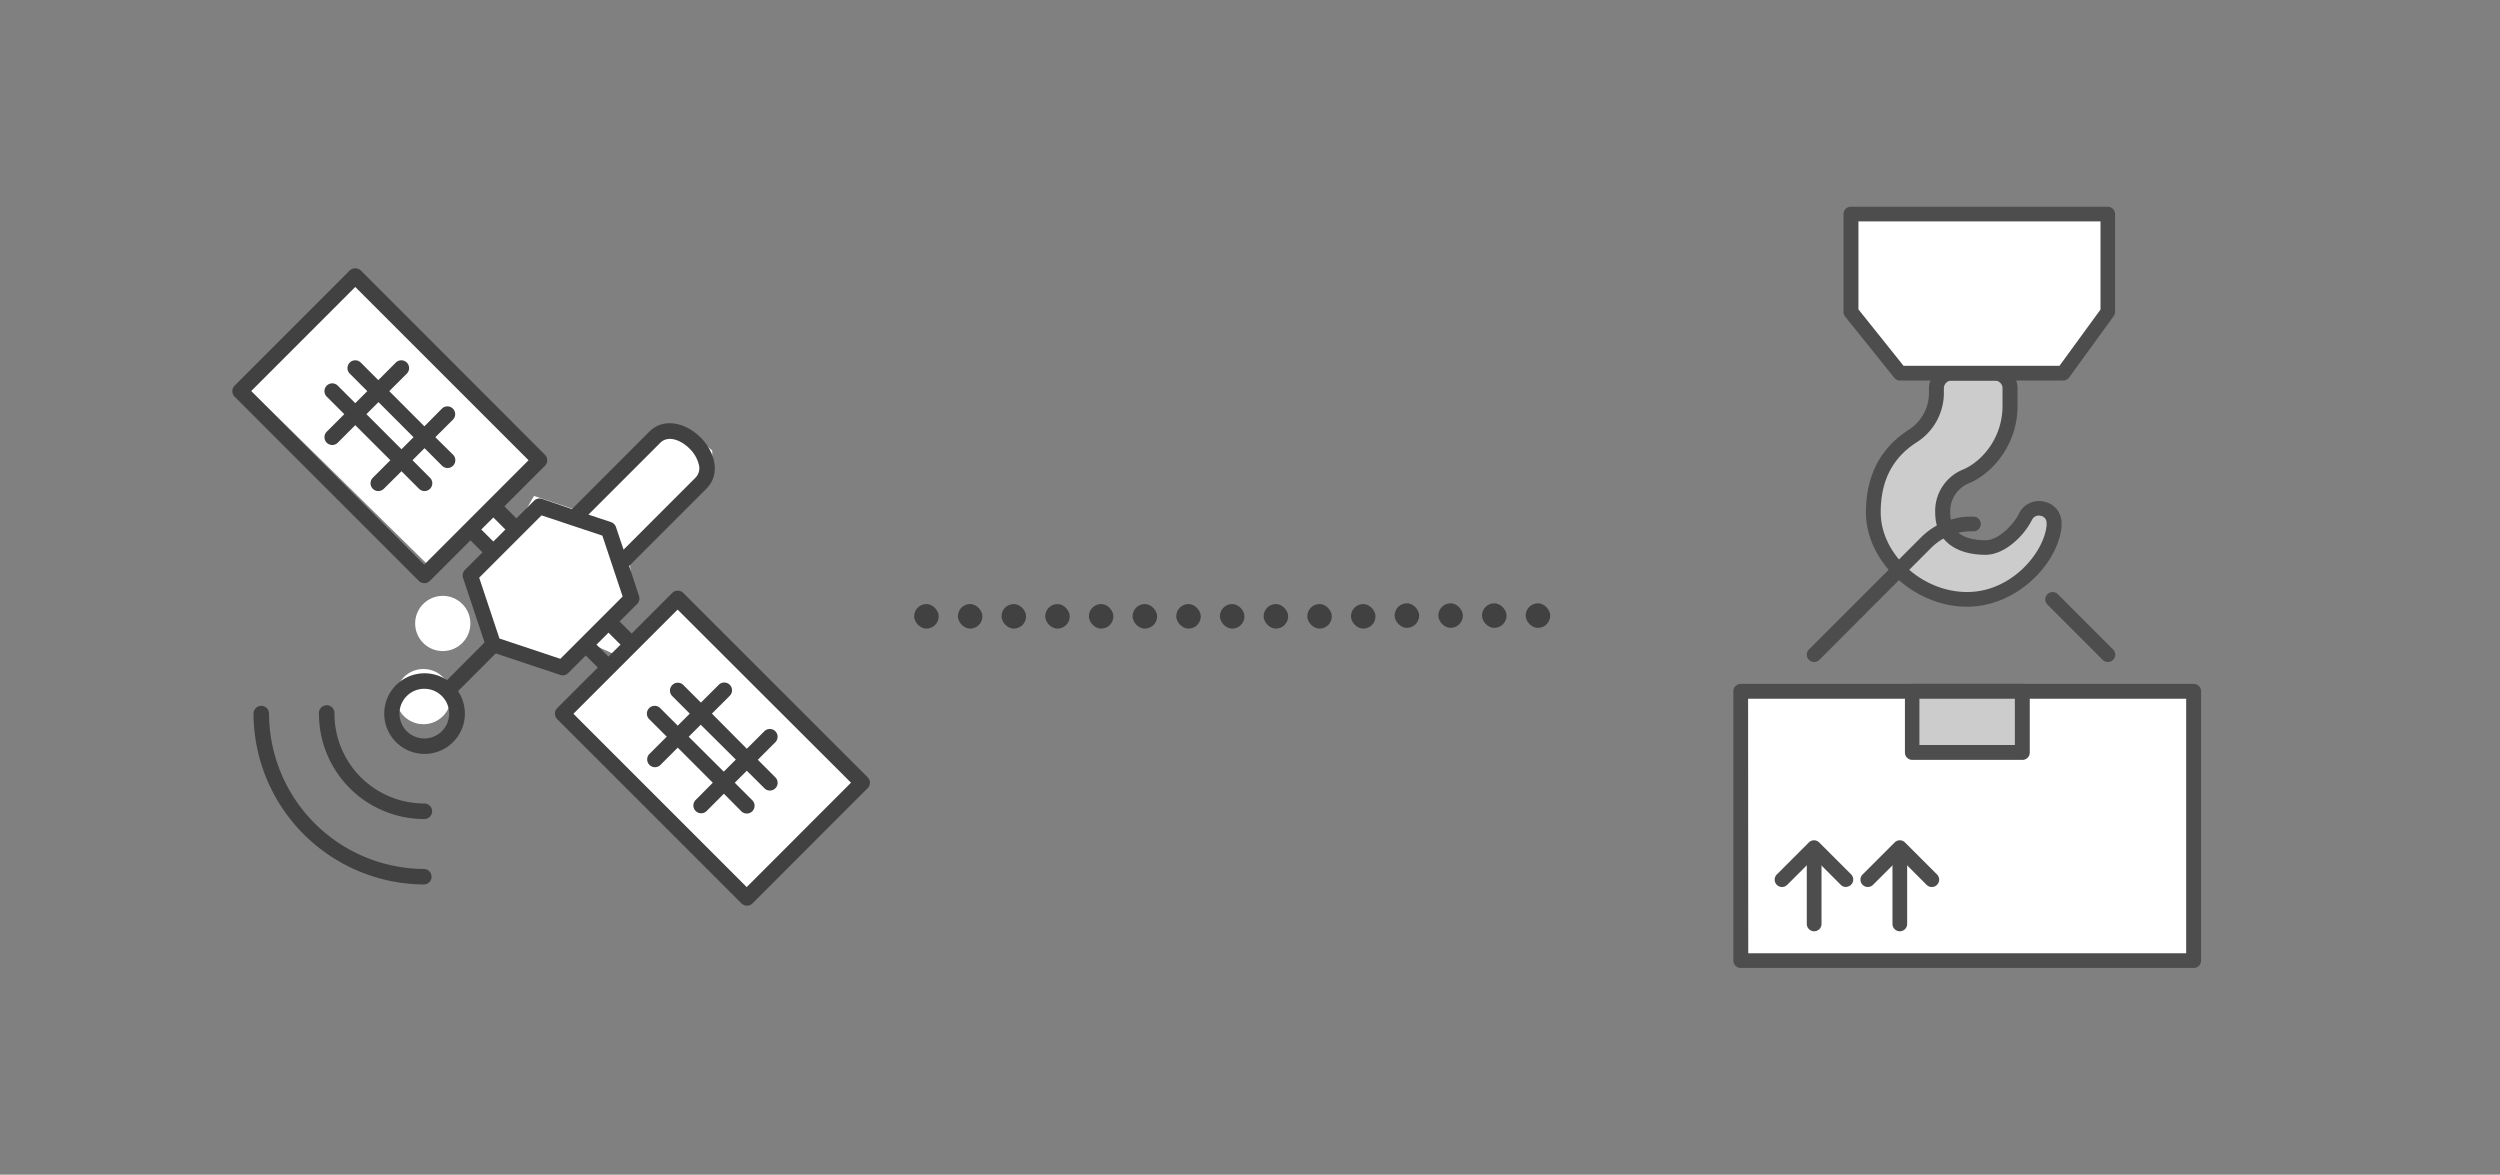 <svg id="Layer_2" data-name="Layer 2" xmlns="http://www.w3.org/2000/svg" width="604" height="283.8" viewBox="0 0 604 283.8">
  <rect x="0" y="0" width="604" height="283.8" fill="#808080" stroke="none"/>
  <defs>
    <style>
      .cls-1 {
        fill: #fff;
      }

      .cls-2 {
        fill: #414141;
      }

      .cls-3 {
        fill: #ccc;
      }

      .cls-4 {
        fill: #4d4d4d;
      }
    </style>
  </defs>
  <title>icons</title>
  <g>
    <circle class="cls-1" cx="106.97" cy="150.63" r="6.67"/>
    <g>
      <circle class="cls-1" cx="102.3" cy="168.3" r="6.67"/>
      <polygon class="cls-1" points="59.3 93.14 85.83 68.15 129.97 109.81 119.3 121.47 124.97 126.81 129.02 119.82 138.97 123.14 160.63 103.14 167.3 104.81 172.08 108.86 172.08 113.81 151.97 134.14 152.63 140.64 146.97 150.14 152.97 155.47 163.63 144.14 207.3 186.47 207.9 190.94 180.63 215.47 136.63 171.47 149.3 158.47 141.97 155.14 137.24 161.44 119.72 156.69 113.97 137.14 119.63 131.14 112.63 126.47 104.4 137.47 59.3 93.14"/>
      <g>
        <path class="cls-2" d="M165.07,143.25a1.89,1.89,0,0,0-2.66,0l-9.8,9.81-2.91-2.91,4.24-4.24a1.87,1.87,0,0,0,.45-1.92L152,136.74l18.65-18.65c3.61-3.62,2-9-1.39-12.4s-8.78-5-12.4-1.39L138.19,123,131,120.54A1.92,1.92,0,0,0,129,121l-4.24,4.24-2.9-2.91,9.8-9.8a1.88,1.88,0,0,0,0-2.66L87.16,65.34a2,2,0,0,0-2.66,0L56.68,93.17a1.89,1.89,0,0,0,0,2.66l44.52,44.52a1.87,1.87,0,0,0,1.33.55,1.83,1.83,0,0,0,1.32-.55l9.81-9.8,2.91,2.9-4.24,4.24a1.89,1.89,0,0,0-.46,1.93l5.2,15.59L108,164.32a9.74,9.74,0,1,0,2.66,2.66l9.11-9.12,15.59,5.21a1.88,1.88,0,0,0,1.92-.46l4.24-4.24,2.91,2.91-9.81,9.8a1.89,1.89,0,0,0,0,2.66l44.52,44.52a1.88,1.88,0,0,0,2.66,0l27.82-27.83a1.86,1.86,0,0,0,0-2.65Zm-58.31,33.4a6,6,0,1,1,0-8.48A6,6,0,0,1,106.76,176.65ZM159.5,107c1.95-1.95,5.05-.65,7.09,1.38a8.1,8.1,0,0,1,2.26,3.92,3.26,3.26,0,0,1-.88,3.17l-17.32,17.33-1.83-5.46a1.91,1.91,0,0,0-1.18-1.19l-5.47-1.82Zm-57,29.41L60.67,94.5,85.83,69.33l41.87,41.86Zm13.78-8.48,2.91-2.91,2.91,2.91-2.91,2.91Zm19.1,31.24-14.71-4.9-4.9-14.7,15.06-15.06,14.7,4.9,4.9,14.71Zm8.73-3.42,2.9-2.9,2.91,2.9L147,158.63Zm36.29,58.57-41.86-41.87,25.17-25.17L205.6,189.1Z"/>
        <path class="cls-2" d="M104.4,196a1.88,1.88,0,0,0-1.87-1.88,21.68,21.68,0,0,1-21.72-21.72,1.88,1.88,0,1,0-3.75,0,25.44,25.44,0,0,0,25.47,25.48A1.88,1.88,0,0,0,104.4,196Z"/>
        <path class="cls-2" d="M65,172.41a1.88,1.88,0,0,0-1.88-1.88h0a1.89,1.89,0,0,0-1.87,1.89,41.42,41.42,0,0,0,41.27,41.27h0a1.88,1.88,0,0,0,0-3.75A37.64,37.64,0,0,1,65,172.41Z"/>
        <path class="cls-2" d="M162.41,165.52a1.88,1.88,0,0,0,0,2.65l4.24,4.24-2.91,2.91-4.24-4.24a1.88,1.88,0,0,0-2.66,2.66l4.24,4.24-4.24,4.24a1.88,1.88,0,0,0,2.66,2.65l4.24-4.24,8.47,8.48L168,193.35a1.88,1.88,0,0,0,2.66,2.65l4.23-4.24L179.1,196a1.88,1.88,0,0,0,2.66,0,1.88,1.88,0,0,0,0-2.65l-4.24-4.24,2.91-2.91,4.24,4.23A1.85,1.85,0,0,0,186,191a1.83,1.83,0,0,0,1.32-.55,1.86,1.86,0,0,0,0-2.65l-4.23-4.24,4.23-4.24a1.87,1.87,0,0,0-2.65-2.65l-4.24,4.23L172,172.41l4.24-4.24a1.88,1.88,0,1,0-2.66-2.65l-4.24,4.23-4.23-4.23A1.87,1.87,0,0,0,162.41,165.52Zm15.37,18-2.92,2.91L166.39,178l2.91-2.91Z"/>
        <path class="cls-2" d="M105.18,105.63l4.24-4.24a1.88,1.88,0,0,0-2.66-2.66L102.53,103,94.05,94.5l4.24-4.24a1.88,1.88,0,0,0-2.66-2.66L91.4,91.84,87.16,87.6a1.88,1.88,0,0,0-2.66,2.66l4.24,4.24-2.91,2.91L81.6,93.17a1.88,1.88,0,0,0-2.66,2.66l4.24,4.23-4.24,4.24a1.89,1.89,0,0,0,0,2.66,1.88,1.88,0,0,0,2.66,0l4.23-4.24,8.48,8.47-4.24,4.24a1.89,1.89,0,0,0,0,2.66,1.88,1.88,0,0,0,2.66,0L97,113.85l4.24,4.24a1.87,1.87,0,0,0,1.33.55,1.83,1.83,0,0,0,1.32-.55,1.87,1.87,0,0,0,0-2.66l-4.23-4.24,2.91-2.91,4.23,4.24a1.88,1.88,0,0,0,2.66,0,1.89,1.89,0,0,0,0-2.66ZM97,108.54l-8.47-8.48,2.91-2.91,8.47,8.48Z"/>
      </g>
    </g>
  </g>
  <g>
    <rect class="cls-2" x="220.86" y="145.94" width="5.93" height="5.93" rx="2.96" ry="2.96"/>
    <rect class="cls-2" x="231.42" y="145.94" width="5.93" height="5.93" rx="2.96" ry="2.96"/>
    <rect class="cls-2" x="241.97" y="145.94" width="5.93" height="5.93" rx="2.96" ry="2.96"/>
    <rect class="cls-2" x="252.52" y="145.94" width="5.93" height="5.93" rx="2.96" ry="2.96"/>
    <rect class="cls-2" x="263.07" y="145.94" width="5.93" height="5.93" rx="2.96" ry="2.96"/>
    <rect class="cls-2" x="273.63" y="145.94" width="5.93" height="5.93" rx="2.96" ry="2.96"/>
    <rect class="cls-2" x="284.18" y="145.94" width="5.93" height="5.93" rx="2.96" ry="2.96"/>
    <rect class="cls-2" x="294.73" y="145.94" width="5.93" height="5.93" rx="2.96" ry="2.96"/>
    <rect class="cls-2" x="305.29" y="145.94" width="5.93" height="5.93" rx="2.96" ry="2.96"/>
    <rect class="cls-2" x="315.84" y="145.94" width="5.93" height="5.93" rx="2.96" ry="2.96"/>
    <rect class="cls-2" x="326.39" y="145.94" width="5.93" height="5.93" rx="2.96" ry="2.96"/>
    <rect class="cls-2" x="336.94" y="145.76" width="5.93" height="5.93" rx="2.96" ry="2.96"/>
    <rect class="cls-2" x="347.5" y="145.76" width="5.93" height="5.93" rx="2.96" ry="2.96"/>
    <rect class="cls-2" x="358.05" y="145.76" width="5.93" height="5.93" rx="2.96" ry="2.96"/>
    <rect class="cls-2" x="368.6" y="145.76" width="5.93" height="5.93" rx="2.96" ry="2.96"/>
  </g>
  <g>
    <g>
      <path class="cls-3" d="M496.25,126.24c-.07-3.66-5.25-4.71-6.88-1.42-1.75,3.54-6,7.48-9.6,7.48-4.69,0-10.42-1.56-10.42-8.34a9.06,9.06,0,0,1,5.79-8.91c5.19-2.26,10.47-8.6,10.47-17V93.81A3.65,3.65,0,0,0,482,90.16H471.53a3.65,3.65,0,0,0-3.66,3.65v1.32A12.32,12.32,0,0,1,462,105.4q-9.45,6.13-9.43,18.38c0,11.46,11.32,21,22.66,21s20.15-9.92,21-17.55A9.15,9.15,0,0,0,496.25,126.24Z"/>
      <path class="cls-4" d="M475.24,146.58c-12.79,0-24.43-10.87-24.43-22.8,0-8.78,3.44-15.46,10.23-19.87a10.59,10.59,0,0,0,5-8.78V93.82a5.45,5.45,0,0,1,5.44-5.44H482a5.45,5.45,0,0,1,5.44,5.44v4.25c0,9.33-6,16.19-11.54,18.61a7.28,7.28,0,0,0-4.72,7.28c0,4.36,2.91,6.56,8.64,6.56,2.75,0,6.49-3.43,8-6.49a5.33,5.33,0,0,1,6.08-2.82,5.17,5.17,0,0,1,4.16,5h0a10.62,10.62,0,0,1,0,1.24C497,136.48,487.09,146.58,475.24,146.58Zm-3.71-54.65a1.89,1.89,0,0,0-1.89,1.89v1.31A14.14,14.14,0,0,1,463,106.9c-5.8,3.76-8.62,9.28-8.62,16.88,0,10.07,9.95,19.25,20.88,19.25,10.69,0,18.5-9.45,19.19-16a7.51,7.51,0,0,0,0-.8,1.67,1.67,0,0,0-1.39-1.6,1.82,1.82,0,0,0-2.12.94c-2.06,4.16-6.81,8.47-11.19,8.47-7.64,0-12.2-3.78-12.2-10.12a10.8,10.8,0,0,1,6.86-10.54c4.53-2,9.4-7.62,9.4-15.35V93.82A1.89,1.89,0,0,0,482,91.93Z"/>
    </g>
    <path class="cls-4" d="M509.26,159.94a1.74,1.74,0,0,1-1.25-.52l-13.35-13.35a1.76,1.76,0,0,1,0-2.51,1.78,1.78,0,0,1,2.51,0l13.35,13.35a1.78,1.78,0,0,1,0,2.51A1.76,1.76,0,0,1,509.26,159.94Z"/>
    <path class="cls-4" d="M438.3,159.94a1.76,1.76,0,0,1-1.26-.52,1.78,1.78,0,0,1,0-2.51l27-27a17.21,17.21,0,0,1,12.79-5.09,1.78,1.78,0,0,1-.1,3.56,13.69,13.69,0,0,0-10.18,4l-26.95,27A1.78,1.78,0,0,1,438.3,159.94Z"/>
    <g>
      <polygon class="cls-1" points="447.17 51.72 447.17 75.37 459.05 90.16 498.47 90.16 509.26 75.37 509.26 51.72 447.17 51.72"/>
      <path class="cls-4" d="M498.47,91.93H459.05a1.78,1.78,0,0,1-1.39-.66L445.78,76.48a1.77,1.77,0,0,1-.39-1.11V51.72a1.78,1.78,0,0,1,1.78-1.78h62.09A1.78,1.78,0,0,1,511,51.72V75.37a1.78,1.78,0,0,1-.34,1L499.91,91.2A1.79,1.79,0,0,1,498.47,91.93ZM459.9,88.38h37.67l9.91-13.59V53.49H449V74.75Z"/>
    </g>
    <g>
      <rect class="cls-1" x="420.56" y="167.03" width="109.4" height="65.05"/>
      <path class="cls-4" d="M530,233.86H420.56a1.78,1.78,0,0,1-1.78-1.78V167a1.78,1.78,0,0,1,1.78-1.77H530a1.78,1.78,0,0,1,1.78,1.77v65.05A1.78,1.78,0,0,1,530,233.86Zm-107.62-3.55H528.18v-61.5H422.34Z"/>
    </g>
    <path class="cls-4" d="M446,214.3a1.76,1.76,0,0,1-1.26-.52l-6.47-6.47-6.48,6.47a1.77,1.77,0,0,1-2.51-2.51l7.73-7.73a1.76,1.76,0,0,1,2.51,0l7.74,7.73a1.78,1.78,0,0,1-1.26,3Z"/>
    <path class="cls-4" d="M438.3,225a1.78,1.78,0,0,1-1.78-1.78V205.47a1.78,1.78,0,1,1,3.56,0v17.74A1.78,1.78,0,0,1,438.3,225Z"/>
    <path class="cls-4" d="M466.73,214.3a1.76,1.76,0,0,1-1.26-.52L459,207.31l-6.48,6.47a1.78,1.78,0,0,1-2.51,0,1.76,1.76,0,0,1,0-2.51l7.73-7.73a1.76,1.76,0,0,1,2.51,0l7.73,7.73a1.76,1.76,0,0,1,0,2.51A1.74,1.74,0,0,1,466.73,214.3Z"/>
    <path class="cls-4" d="M459,225a1.78,1.78,0,0,1-1.78-1.78V205.47a1.78,1.78,0,1,1,3.55,0v17.74A1.78,1.78,0,0,1,459,225Z"/>
    <g>
      <rect class="cls-3" x="461.95" y="167.03" width="26.61" height="14.78"/>
      <path class="cls-4" d="M488.56,183.59H462a1.77,1.77,0,0,1-1.77-1.77V167a1.77,1.77,0,0,1,1.77-1.77h26.61a1.77,1.77,0,0,1,1.78,1.77v14.79A1.77,1.77,0,0,1,488.56,183.59ZM463.73,180h23.06V168.81H463.73Z"/>
    </g>
  </g>
</svg>
